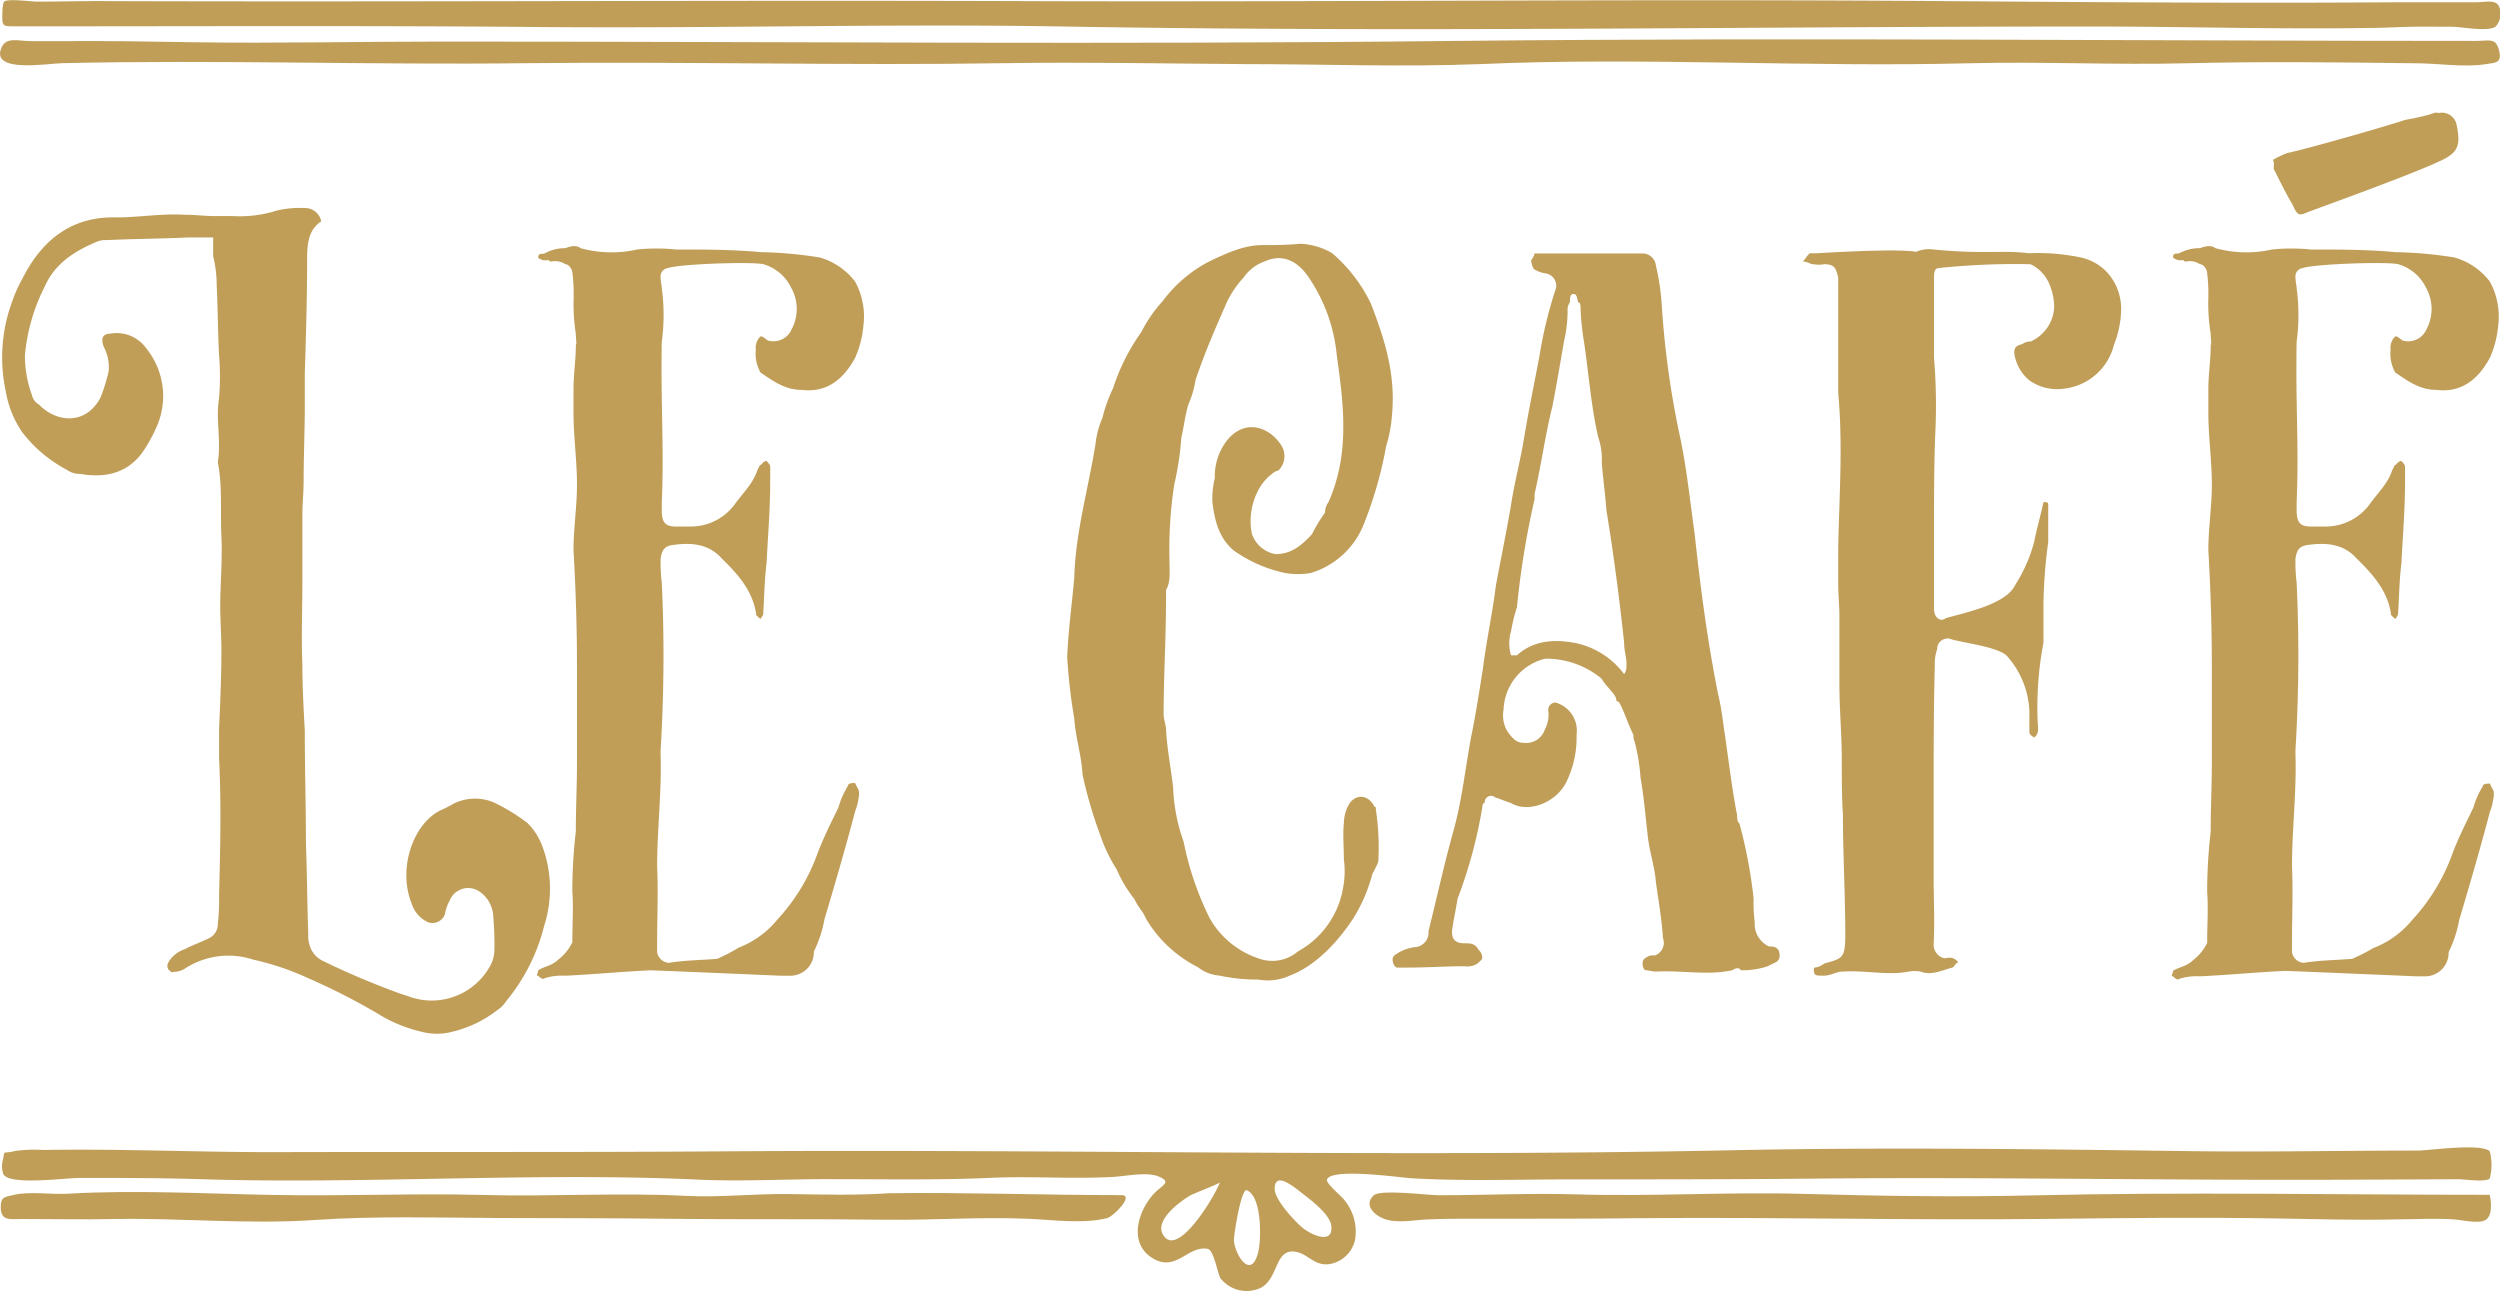 <?xml version="1.0" encoding="UTF-8"?> <svg xmlns="http://www.w3.org/2000/svg" viewBox="0 0 300.7 155.29"><defs><style>.cls-1{fill:#c09e58;}</style></defs><title>Le Cafe</title><g id="Laag_2" data-name="Laag 2"><g id="Laag_1-2" data-name="Laag 1"><path class="cls-1" d="M65.44,111.4a22.81,22.81,0,0,1-4.54,9,3.8,3.8,0,0,1-1.13,1.13,14.07,14.07,0,0,1-5.38,2.57,7.21,7.21,0,0,1-3.69,0,17.46,17.46,0,0,1-5.38-2.25,78.34,78.34,0,0,0-8.22-4.18,32.25,32.25,0,0,0-6.66-2.25,9.55,9.55,0,0,0-8.07,1,2.62,2.62,0,0,1-1.56.48c-.14.16-.42-.16-.57-.32a.8.8,0,0,1,0-.8,3.51,3.51,0,0,1,2-1.61c.85-.48,1.84-.8,2.83-1.29a1.87,1.87,0,0,0,1.13-1.77,25.34,25.34,0,0,0,.15-3.37c.14-5.47.28-10.94,0-16.57V87.75c.14-3.22.28-6.43.28-9.65,0-1.77-.14-3.38-.14-5.15,0-2.73.28-5.63.14-8.36-.14-3.06.14-6.11-.43-9,.43-2.57-.28-5.15.15-7.72a31.63,31.63,0,0,0,0-5.15c-.15-2.89-.15-5.63-.29-8.52a14,14,0,0,0-.42-3.38V28.56h-3c-3.26.16-6.51.16-9.77.32a2.82,2.82,0,0,0-1.14.16c-2.69,1.13-5.1,2.58-6.37,5.47A22.64,22.64,0,0,0,3,42.71a13.72,13.72,0,0,0,.85,4.83,1.7,1.7,0,0,0,.85,1.13c2,2.09,5.53,2.57,7.37-.81a20.6,20.6,0,0,0,1-3.22,5.27,5.27,0,0,0-.57-2.89c-.42-1-.14-1.61.71-1.61a4.37,4.37,0,0,1,4.39,1.77,9.11,9.11,0,0,1,1.28,9.33,18.08,18.08,0,0,1-1.56,2.89C15.43,57,12.59,57.51,9.62,57a2.6,2.6,0,0,1-1.56-.48A16.51,16.51,0,0,1,2.68,52a12.41,12.41,0,0,1-2-5A19.37,19.37,0,0,1,1.4,36.44a17.3,17.3,0,0,1,1.28-2.89C5.09,28.72,8.77,26,14,26.15c2.69,0,5.53-.49,8.22-.32,1.27,0,2.41.16,3.68.16H28a14.53,14.53,0,0,0,5.24-.65,12.23,12.23,0,0,1,3.4-.32,2,2,0,0,1,2,1.61c-1.56,1-1.7,2.73-1.7,4.66,0,4.51-.14,9.17-.28,13.68v4c0,2.89-.14,5.95-.14,8.84,0,1.45-.15,2.74-.15,4.19v8c0,3.21-.14,6.59,0,10,0,2.57.15,5.31.29,7.88,0,4.67.14,9.17.14,13.67.14,3.54.14,7.08.28,10.78a3.59,3.59,0,0,0,.14,1.29,3,3,0,0,0,1.56,1.93,95.3,95.3,0,0,0,9.07,3.86c.42.16,1,.32,1.42.48a8,8,0,0,0,9.49-3.38,4.22,4.22,0,0,0,.71-2.25,38.57,38.57,0,0,0-.14-4,3.82,3.82,0,0,0-1.71-3.06,2.4,2.4,0,0,0-3.54,1.13,5.17,5.17,0,0,0-.56,1.61,1.59,1.59,0,0,1-2,1,3.65,3.65,0,0,1-2-2.25c-1.7-4.18.14-9.65,3.54-11.26a14.93,14.93,0,0,0,1.56-.8,5.87,5.87,0,0,1,4.68-.16A22.65,22.65,0,0,1,63.45,99a7.64,7.64,0,0,1,1.7,2.57A14.6,14.6,0,0,1,65.44,111.4Z"></path><path class="cls-1" d="M95.19,39.66a5.2,5.2,0,0,0,0-5,5.39,5.39,0,0,0-3.4-2.89c-1.7-.32-10.2,0-11.48.48a1,1,0,0,0-.85,1.12c0,.49.14,1,.14,1.29a23.94,23.94,0,0,1,0,6.44c-.14,7.72.29,12.54,0,19.3v1c0,1.45.43,1.93,1.7,1.93H83a6.56,6.56,0,0,0,5.53-2.89c.85-1.13,2.12-2.42,2.55-3.86.28-.49.28-.65.42-.65.29-.32.43-.48.71-.48.14.16.43.48.43.64v1.77c0,3.54-.29,6.76-.43,9.82-.28,2.25-.28,4.34-.42,6.27l-.29.48c-.14,0-.56-.48-.56-.48v-.16c-.43-2.74-2.13-4.67-4.11-6.6-1.7-1.93-4-1.93-6.09-1.61-.85.17-1.14.65-1.28,1.61a20.12,20.12,0,0,0,.14,2.9,187.19,187.19,0,0,1-.14,20.1v.65c.14,4.34-.42,9-.42,13.35.14,3,0,6.27,0,9.33v1a1.54,1.54,0,0,0,1.41,1.29c2-.32,3.83-.32,5.81-.48A20.36,20.36,0,0,0,88.81,114a11.26,11.26,0,0,0,4.68-3.38,23.29,23.29,0,0,0,4.81-7.88c.71-1.93,1.7-3.86,2.55-5.63A10.07,10.07,0,0,1,102,94.51c0-.33.56-.33.85-.33a8,8,0,0,0,.42.81,2.09,2.09,0,0,1,0,1,6.71,6.71,0,0,1-.42,1.61c-1.14,4.35-2.41,8.69-3.69,13a14.58,14.58,0,0,1-1.27,3.86,2.83,2.83,0,0,1-2.69,2.9H93.91s-15.16-.65-15.72-.65c-3.4.16-6.8.49-10.2.65a7,7,0,0,0-2.55.32c0,.16-.43,0-.71-.32-.14,0-.14,0-.14-.16.14-.33.14-.33.14-.49.71-.48,1.56-.48,2.41-1.28a5.82,5.82,0,0,0,1.7-2.09c0-2.26.14-4.19,0-6.12a62.6,62.6,0,0,1,.42-7.23c0-2.9.14-5.47.14-8.21V80.19q0-6.75-.42-14c0-2.58.42-5.31.42-7.88,0-2.9-.42-5.79-.42-8.69V46.9c0-1.93.28-3.54.28-5.31.14-.48,0-.65,0-1.45A22.62,22.62,0,0,1,69,35.8a20.12,20.12,0,0,0-.14-2.9c0-.48-.43-1.12-.85-1.12a2.26,2.26,0,0,0-1.7-.32c-.29,0-.29-.17-.29-.17h-.14A1.39,1.39,0,0,1,64.73,31c0-.48.28-.48.71-.48A5,5,0,0,1,68,29.85c.85-.33,1.41-.33,1.84,0a14,14,0,0,0,6.8.16,22.76,22.76,0,0,1,4.67,0c3.4,0,6.8,0,10.2.32a49.15,49.15,0,0,1,7.09.64,8.17,8.17,0,0,1,4.25,2.9,8.74,8.74,0,0,1,1,5.31,12,12,0,0,1-1,3.86q-2.34,4.34-6.38,3.86c-2,0-3.4-1-5-2.1a4.55,4.55,0,0,1-.56-2.73,1.92,1.92,0,0,1,.56-1.61c.29,0,.43.16.85.48A2.37,2.37,0,0,0,95.19,39.66Z"></path><path class="cls-1" d="M167.44,49.79a16.82,16.82,0,0,1-.71,3.86A48.33,48.33,0,0,1,164,63.14a9.92,9.92,0,0,1-6.38,5.79,9.2,9.2,0,0,1-3,0,16.53,16.53,0,0,1-6.24-2.73c-1.7-1.45-2.26-3.38-2.55-5.79a9.87,9.87,0,0,1,.29-2.9,7,7,0,0,1,1.7-4.82c2.26-2.42,5.1-1.13,6.37,1a2.42,2.42,0,0,1-.42,2.9A1.53,1.53,0,0,0,153,57c-2,1.45-3,4.66-2.41,7.24a3.66,3.66,0,0,0,2.83,2.41c1.84,0,3.12-1,4.39-2.41a19.23,19.23,0,0,1,1.56-2.58,2.26,2.26,0,0,1,.43-1.28c2.55-5.79,1.84-11.58,1-17.53a20,20,0,0,0-3.4-9.5c-1.28-1.92-3.12-2.89-5.24-1.92a5.08,5.08,0,0,0-2.55,1.92,12.14,12.14,0,0,0-2,2.9c-1.41,3.22-2.69,6.11-3.82,9.49a11.38,11.38,0,0,1-.85,2.9c-.43,1.44-.57,2.89-.85,4a36,36,0,0,1-.85,5.63,51.24,51.24,0,0,0-.57,9.33c0,1.28.14,2.41-.42,3.37v1c0,4.82-.29,9.49-.29,14,0,.48.29,1.29.29,1.77.14,2.41.56,4.5.85,6.92a21.66,21.66,0,0,0,1.27,6.59,36.68,36.68,0,0,0,3.12,9.17,10.56,10.56,0,0,0,5.81,4.83,4.76,4.76,0,0,0,4.81-.81,10.77,10.77,0,0,0,5.39-7.4,11,11,0,0,0,.14-3.7c0-1.44-.14-2.89,0-4.34a4.68,4.68,0,0,1,.71-2.41c.85-1.13,2.26-1,3,.48.14,0,.14,0,.14.32a30.16,30.16,0,0,1,.29,6.27,13.15,13.15,0,0,1-.71,1.45,19.35,19.35,0,0,1-2.27,5.31c-2,3.06-4.67,5.79-7.65,6.92a6.37,6.37,0,0,1-3.82.48,21.3,21.3,0,0,1-4.68-.48,4.63,4.63,0,0,1-2.55-1,15.2,15.2,0,0,1-6.23-5.79c-.43-1-1-1.45-1.42-2.41a15.43,15.43,0,0,1-2.12-3.54,18.89,18.89,0,0,1-2-4.18,52.94,52.94,0,0,1-2.12-7.24c-.14-2.41-.85-4.5-1-6.76a68.39,68.39,0,0,1-.85-7.39c.14-3.22.56-6.28.85-9.49.14-5.47,1.7-10.78,2.55-16.09a11.11,11.11,0,0,1,.85-3.22,17.85,17.85,0,0,1,1.27-3.53,24.54,24.54,0,0,1,3.4-6.76,16.4,16.4,0,0,1,2.55-3.7,16.39,16.39,0,0,1,5.67-4.82c2.12-1,4.11-1.94,6.37-1.94,1.28,0,2.84,0,4.54-.16a8.22,8.22,0,0,1,3.82,1.13,18.51,18.51,0,0,1,4.68,6.11C166.59,40.94,167.86,45,167.44,49.79Z"></path><path class="cls-1" d="M214.05,114.93c0,.81-.57.81-1.42,1.29a9.55,9.55,0,0,1-3.26.48c-.14-.32-.56-.32-1,0-3,.65-5.95,0-9.21.16-.42,0-.85-.16-1.27-.16-.43-.32-.43-1.28,0-1.44a1.36,1.36,0,0,1,1.13-.33,1.61,1.61,0,0,0,1-2.09c-.14-2.25-.56-4.66-.85-6.75-.14-1.93-.85-3.86-1-5.79-.28-2.25-.42-4.35-.85-6.76a22.58,22.58,0,0,0-.71-4.34,1.77,1.77,0,0,1-.14-.48v-.33c-.71-1.44-1.13-2.89-1.7-3.86,0,0,0-.16-.28-.16a1.77,1.77,0,0,1-.14-.48c-.43-.8-1.28-1.45-1.7-2.25a10.43,10.43,0,0,0-6.8-2.41,6.55,6.55,0,0,0-5,6.11,3.84,3.84,0,0,0,.42,2.57c.71,1,1.14,1.45,2.13,1.45a2.36,2.36,0,0,0,2.41-1.61,3.77,3.77,0,0,0,.42-2.25.88.88,0,0,1,.85-1,3.5,3.5,0,0,1,2.55,3.86,12.28,12.28,0,0,1-1.27,5.79c-1.28,2.42-4.54,3.7-6.66,2.42-.57-.16-1.28-.49-1.84-.65a.77.77,0,0,0-1.28.65c-.28,0-.28.48-.28.48a57.42,57.42,0,0,1-3,11.1c-.14,1-.42,2.25-.56,3.22-.29,1.44.14,2.09,1.41,2.09.71,0,1.28,0,1.7.8a1.19,1.19,0,0,1,.43,1c0,.16-.43.48-.57.64a2.32,2.32,0,0,1-1.56.32c-2.26,0-4.39.16-6.94.16H168c-.43-.16-.71-1.12-.29-1.45a5.1,5.1,0,0,1,2.41-1,1.76,1.76,0,0,0,1.7-1.93c1-4,1.84-7.88,3-12.06,1-3.54,1.41-7.4,2.12-11.26.57-2.74,1-5.63,1.42-8.21.42-3.37,1.13-6.59,1.56-10,.56-3.06,1.27-6.43,1.84-9.81.42-2.74,1.13-5.31,1.56-8,.56-3.38,1.27-6.76,1.84-9.81a52.28,52.28,0,0,1,2-8.21A1.5,1.5,0,0,0,186,32.9a3.84,3.84,0,0,1-1.42-.48c-.28-.16-.42-1-.42-1.13a1.76,1.76,0,0,0,.42-.8h12.89a1.61,1.61,0,0,1,1.7,1.45,27.63,27.63,0,0,1,.71,4.82A108.32,108.32,0,0,0,202,52.2c.85,3.86,1.27,8,1.84,12.07.71,6.59,1.56,13,2.83,19.3.43,1.77.57,3.38.85,5.15.43,3,.85,6.43,1.42,9.33,0,.32,0,.8.28,1a58.22,58.22,0,0,1,1.7,9,20,20,0,0,0,.14,2.89,3,3,0,0,0,1.7,2.9C213.48,113.81,214.05,114,214.05,114.93ZM195.63,79.71c0-.64-.28-1.45-.28-2.41-.57-5.31-1.28-10.78-2.13-15.93-.14-1.93-.42-3.86-.56-5.79a7.89,7.89,0,0,0-.43-3c-.85-3.7-1.13-7.56-1.7-11.42a31.67,31.67,0,0,1-.42-4c0-.32,0-.8-.29-.8-.14-.48-.14-1-.56-1s-.43.48-.43,1a1.5,1.5,0,0,0-.28,1,16,16,0,0,1-.43,3.69c-.42,2.42-.85,5-1.41,7.89-.85,3.37-1.28,6.75-2.13,10.45v.64a103.65,103.65,0,0,0-2.12,13,20.42,20.42,0,0,0-.71,2.9,5,5,0,0,0,0,2.89h.71c2.12-1.93,4.81-1.93,7.22-1.44a9.83,9.83,0,0,1,5.67,3.7C195.63,80.67,195.63,80.51,195.63,79.71Z"></path><path class="cls-1" d="M255.13,37.08a11.81,11.81,0,0,1-.85,4.35,7,7,0,0,1-5.95,5.31,5.8,5.8,0,0,1-4.25-1,5.13,5.13,0,0,1-1.7-2.73c-.28-1,0-1.45.85-1.61a1.6,1.6,0,0,1,1-.32,4.77,4.77,0,0,0,2.84-4,7.06,7.06,0,0,0-.71-3.21,4.6,4.6,0,0,0-2.13-2.09,87.29,87.29,0,0,0-11.19.48c-.42.16-.42.64-.42,1.45V43a70.27,70.27,0,0,1,.14,9.49c-.14,4-.14,7.88-.14,11.74v9c0,1.13.85,1.61,1.41,1.13,2.13-.64,7.23-1.61,8.36-4a18.35,18.35,0,0,0,2.27-5.15c.28-1.45.71-2.89,1.13-4.82.43,0,.57,0,.57.32v4.5a62.54,62.54,0,0,0-.57,7.08v5a41.28,41.28,0,0,0-.71,9.16c0,1,.29,1.77-.42,2.26-.43-.33-.57-.33-.57-.81V86.46a10.56,10.56,0,0,0-2.55-7.39c-.85-1.29-5.81-1.77-7.08-2.26A1.27,1.27,0,0,0,233,78.1a5,5,0,0,0-.28,1.93c-.14,5-.14,10.13-.14,15V105.6c0,2.42.14,5.31,0,7.89a1.69,1.69,0,0,0,1.27,1.77c.43,0,1-.33,1.7.48-.42.16-.42.48-.71.64-1.27.32-2.55,1-3.82.48a4.21,4.21,0,0,0-1.42,0c-2.55.49-5.1-.16-7.93,0-.85,0-1.42.49-2.27.49s-.85,0-1.13-.16c-.14-.33-.14-.81,0-.81a2.09,2.09,0,0,0,1.13-.48c2.27-.64,2.55-.64,2.55-3.54,0-4.83-.28-9.49-.28-14.31-.14-2.1-.14-4.51-.14-6.76,0-2.9-.29-6-.29-9.17v-8.2c0-1-.14-2.41-.14-3.86V65.72c.14-6.28.57-12.23,0-18.5V33.38c-.28-1.12-.42-1.6-1.7-1.6a3.39,3.39,0,0,1-1.27,0c-.43,0-.71-.32-1.28-.32.43-.49.43-.65.85-1h.85c10.77-.64,11.9-.16,11.9-.16a3.76,3.76,0,0,1,1.84-.32,61.18,61.18,0,0,0,7.65.32h.71a25.2,25.2,0,0,1,3.4.16,24.88,24.88,0,0,1,6.09.48,6.12,6.12,0,0,1,3.26,1.77A6.5,6.5,0,0,1,255.13,37.08Z"></path><path class="cls-1" d="M291.83,39.66a5.2,5.2,0,0,0,0-5,5.39,5.39,0,0,0-3.4-2.89c-1.7-.32-10.2,0-11.48.48a1,1,0,0,0-.85,1.12c0,.49.14,1,.14,1.29a23.94,23.94,0,0,1,0,6.44c-.14,7.72.29,12.54,0,19.3v1c0,1.45.43,1.93,1.7,1.93h1.7a6.56,6.56,0,0,0,5.53-2.89c.85-1.13,2.12-2.42,2.55-3.86.28-.49.28-.65.42-.65.29-.32.43-.48.71-.48.14.16.43.48.43.64v1.77c0,3.54-.29,6.76-.43,9.82-.28,2.25-.28,4.34-.42,6.27l-.29.48c-.14,0-.56-.48-.56-.48v-.16c-.43-2.74-2.13-4.67-4.11-6.6-1.7-1.93-4-1.93-6.1-1.61-.84.17-1.13.65-1.27,1.61a20.12,20.12,0,0,0,.14,2.9,187.19,187.19,0,0,1-.14,20.1v.65c.14,4.34-.42,9-.42,13.35.14,3,0,6.27,0,9.33v1a1.54,1.54,0,0,0,1.41,1.29c2-.32,3.83-.32,5.81-.48a20.36,20.36,0,0,0,2.55-1.29,11.26,11.26,0,0,0,4.68-3.38,23.29,23.29,0,0,0,4.81-7.88c.71-1.93,1.7-3.86,2.55-5.63a10.07,10.07,0,0,1,1.14-2.57c0-.33.56-.33.85-.33a8,8,0,0,0,.42.81,2.09,2.09,0,0,1,0,1,6.71,6.71,0,0,1-.42,1.61c-1.14,4.35-2.41,8.69-3.69,13a14.58,14.58,0,0,1-1.27,3.86,2.83,2.83,0,0,1-2.69,2.9h-1.28s-15.16-.65-15.73-.65c-3.39.16-6.79.49-10.2.65a7,7,0,0,0-2.55.32c0,.16-.42,0-.7-.32-.15,0-.15,0-.15-.16.15-.33.15-.33.15-.49.7-.48,1.56-.48,2.4-1.28a5.86,5.86,0,0,0,1.71-2.09c0-2.26.14-4.19,0-6.12a62.6,62.6,0,0,1,.42-7.23c0-2.9.14-5.47.14-8.21V80.19q0-6.75-.42-14c0-2.58.42-5.31.42-7.88,0-2.9-.42-5.79-.42-8.69V46.9c0-1.93.28-3.54.28-5.31.14-.48,0-.65,0-1.45a22.62,22.62,0,0,1-.28-4.34,20.12,20.12,0,0,0-.14-2.9c0-.48-.43-1.12-.86-1.12a2.23,2.23,0,0,0-1.69-.32c-.29,0-.29-.17-.29-.17h-.14a1.38,1.38,0,0,1-1.13-.32c0-.48.28-.48.7-.48a5.06,5.06,0,0,1,2.55-.64c.86-.33,1.42-.33,1.85,0a14,14,0,0,0,6.8.16,22.77,22.77,0,0,1,4.67,0c3.4,0,6.8,0,10.2.32a49.15,49.15,0,0,1,7.09.64,8.17,8.17,0,0,1,4.25,2.9,8.74,8.74,0,0,1,1,5.31,12,12,0,0,1-1,3.86q-2.34,4.34-6.38,3.86c-2,0-3.4-1-5-2.1a4.55,4.55,0,0,1-.56-2.73,1.92,1.92,0,0,1,.56-1.61c.29,0,.43.16.85.48A2.37,2.37,0,0,0,291.83,39.66ZM275.11,18.41c2.6-.56,11.8-3.19,14.22-4,.85-.14,1.89-.36,2.61-.56.52-.11,1-.43,1.36-.25A1.8,1.8,0,0,1,295.48,15c.47,2.35.32,3.34-2,4.37-3,1.44-12.62,4.94-15.82,6.11-1.18.52-1.31.46-1.93-.9-.88-1.47-1.5-2.83-2.24-4.24-.06-.2.14-.64-.11-1.11A11.43,11.43,0,0,1,275.11,18.41Z"></path><path class="cls-1" d="M134.9,143.75c-9.26,0-18.93-.35-27.95-.23-3.72.27-8.12.16-12.11.1s-8.24.43-12.32.22c-7.94-.42-16.35.11-24.45-.11s-16.7.16-25.12,0c-8.18-.14-16.55-.63-24.79-.15-2,.12-4.73-.32-6.58.16-.89.23-1.52.15-1.49,1.48,0,1.75,1.26,1.38,2.62,1.4,3.73,0,7.47.09,11.15,0,8-.13,16,.67,24,.12,7.12-.49,14.7-.28,21.77-.24s14,0,21.11.1c8.73.09,17,0,25.86.11,5.67.07,11.4-.37,17.19-.11,2.87.13,6.58.63,9.36-.08C133.87,146.36,136.49,143.75,134.9,143.75Z"></path><path class="cls-1" d="M299.47,143.71c-18.4,0-36.65-.36-54.9.07-9.15.22-18.7.07-27.64-.18-9.1-.26-18.26.34-27.27.06-5.53-.17-11.15.11-16.69.1-1.22,0-6.87-.73-7.72,0-1.23,1.1-.08,2.32,1.17,2.82,1.53.6,3.51.18,5.09.1,2.69-.13,5.38-.08,8.07-.09,6.33,0,11.89,0,18-.07,16.28-.14,32.73.28,48.71.09,8.9-.11,18.21-.2,27.29-.06,4.87.08,9.68.23,14.51.12,2.36,0,4.7-.16,7.06,0,.87.05,3,.58,3.82.06S299.67,144.73,299.47,143.71Z"></path><path class="cls-1" d="M159.61,141.86c.58-1.42,8.88-.21,10.16-.14,6,.35,12,.16,18,.14,10.5,0,21.62,0,31.93-.11,20.24-.17,41.49.23,61.54.15l14.49-.06c.62,0,3.25.38,3.73-.08a6.33,6.33,0,0,0,0-3.29c-1.08-1-7.41-.07-8.64-.08-9.23,0-18.15.19-27.26.07-18.39-.24-36.63-.49-55.18-.11-40.19.84-80.66-.14-120.89.13-18.18.13-36.55.05-54.95.1-8.87,0-18.18-.42-27.33-.26a16.6,16.6,0,0,0-3.39.12c-1.72.44-1.12-.32-1.53,1.33a2.78,2.78,0,0,0,.13,1.49c.84,1.35,7.42.41,9.29.42,4.78,0,9.55,0,14.32.15,19.87.63,40.31-.86,60.06.06,5.23.24,10.59-.08,15.85-.06,6.41,0,12.84.13,19.25-.16,4.87-.22,9.76.16,14.66-.11,1.48-.07,4.1-.65,5.51-.05,1.72.74.33,1-.75,2.27-1.78,2.09-2.86,5.78,0,7.54s4.21-1.52,6.65-1.11c.75.13,1.2,3.08,1.57,3.58a4,4,0,0,0,4.84,1.1c2.12-1.16,1.65-4.58,4-4.35,1.57.15,2.35,1.72,4.13,1.52a3.78,3.78,0,0,0,3.2-3,6,6,0,0,0-1.35-4.78C161.35,143.86,159.42,142.31,159.61,141.86Zm-19.78,6.53c-.84-1.68,2-3.78,3.19-4.52.49-.32,3.65-1.47,3.71-1.67C146.24,143.69,141.49,151.71,139.83,148.39Zm11.48,2.33c-.86,3.2-2.71.31-2.89-1.46-.06-.58.87-6.37,1.54-6.1C151.83,143.91,151.72,149.26,151.31,150.72Zm5.22-3.16c-.93-.83-3.21-3.26-3.21-4.57,0-2.1,2.13-.38,3.15.42s3.45,2.54,3.65,4C160.44,149.81,157.61,148.52,156.53,147.56Z"></path><path class="cls-1" d="M1.84,3.17c21.1,0,42.06-.1,63,.08,21.07.19,42.05-.42,63.17-.06,41.24.71,82.38,0,123.49,0,11.29,0,22.45.35,33.58.17,1.66,0,3.32-.11,5-.14s3.23,0,4.85,0c1.14,0,4.25.63,5.22,0a2.27,2.27,0,0,0,.38-2.56c-.45-.71-1.61-.4-2.6-.39-3.11,0-6.23,0-9.34,0-18,.13-35.86,0-54-.13-36.63-.29-73.68.11-109.87,0C87.14,0,49.41.26,11.82.13c-2.5,0-5,.07-7.49.06C3.62.18,1-.18.52.18.32.36.28,1.32.28,1.68.25,3.17.31,3.17,1.84,3.17Z"></path><path class="cls-1" d="M297.83,4.92c-40.66,0-81.87-.42-122.6,0C134.3,5.38,93.87,5,53,5c-9.77,0-20,.23-29.75.08-5.34-.09-10.7-.18-16-.13-1.2,0-2.4,0-3.61,0C2.16,4.93.74,4.4.17,5.75-1.15,8.82,5.69,7.64,7.46,7.6c18.59-.43,37.38.23,55.87,0,19.17-.21,38.23.3,57.48,0,9.77-.15,19.1.05,28.87.11,9.35,0,19,.37,28.37,0,19.49-.86,39.07.4,58.76-.1,8.9-.22,17.46.22,26.21,0,9.33-.23,18.25-.11,27.57,0,2.59,0,5.82.52,8.37.11,1.21-.2,2.07-.09,1.59-1.8C300.14,4.51,299.34,4.92,297.83,4.92Z"></path></g></g></svg> 